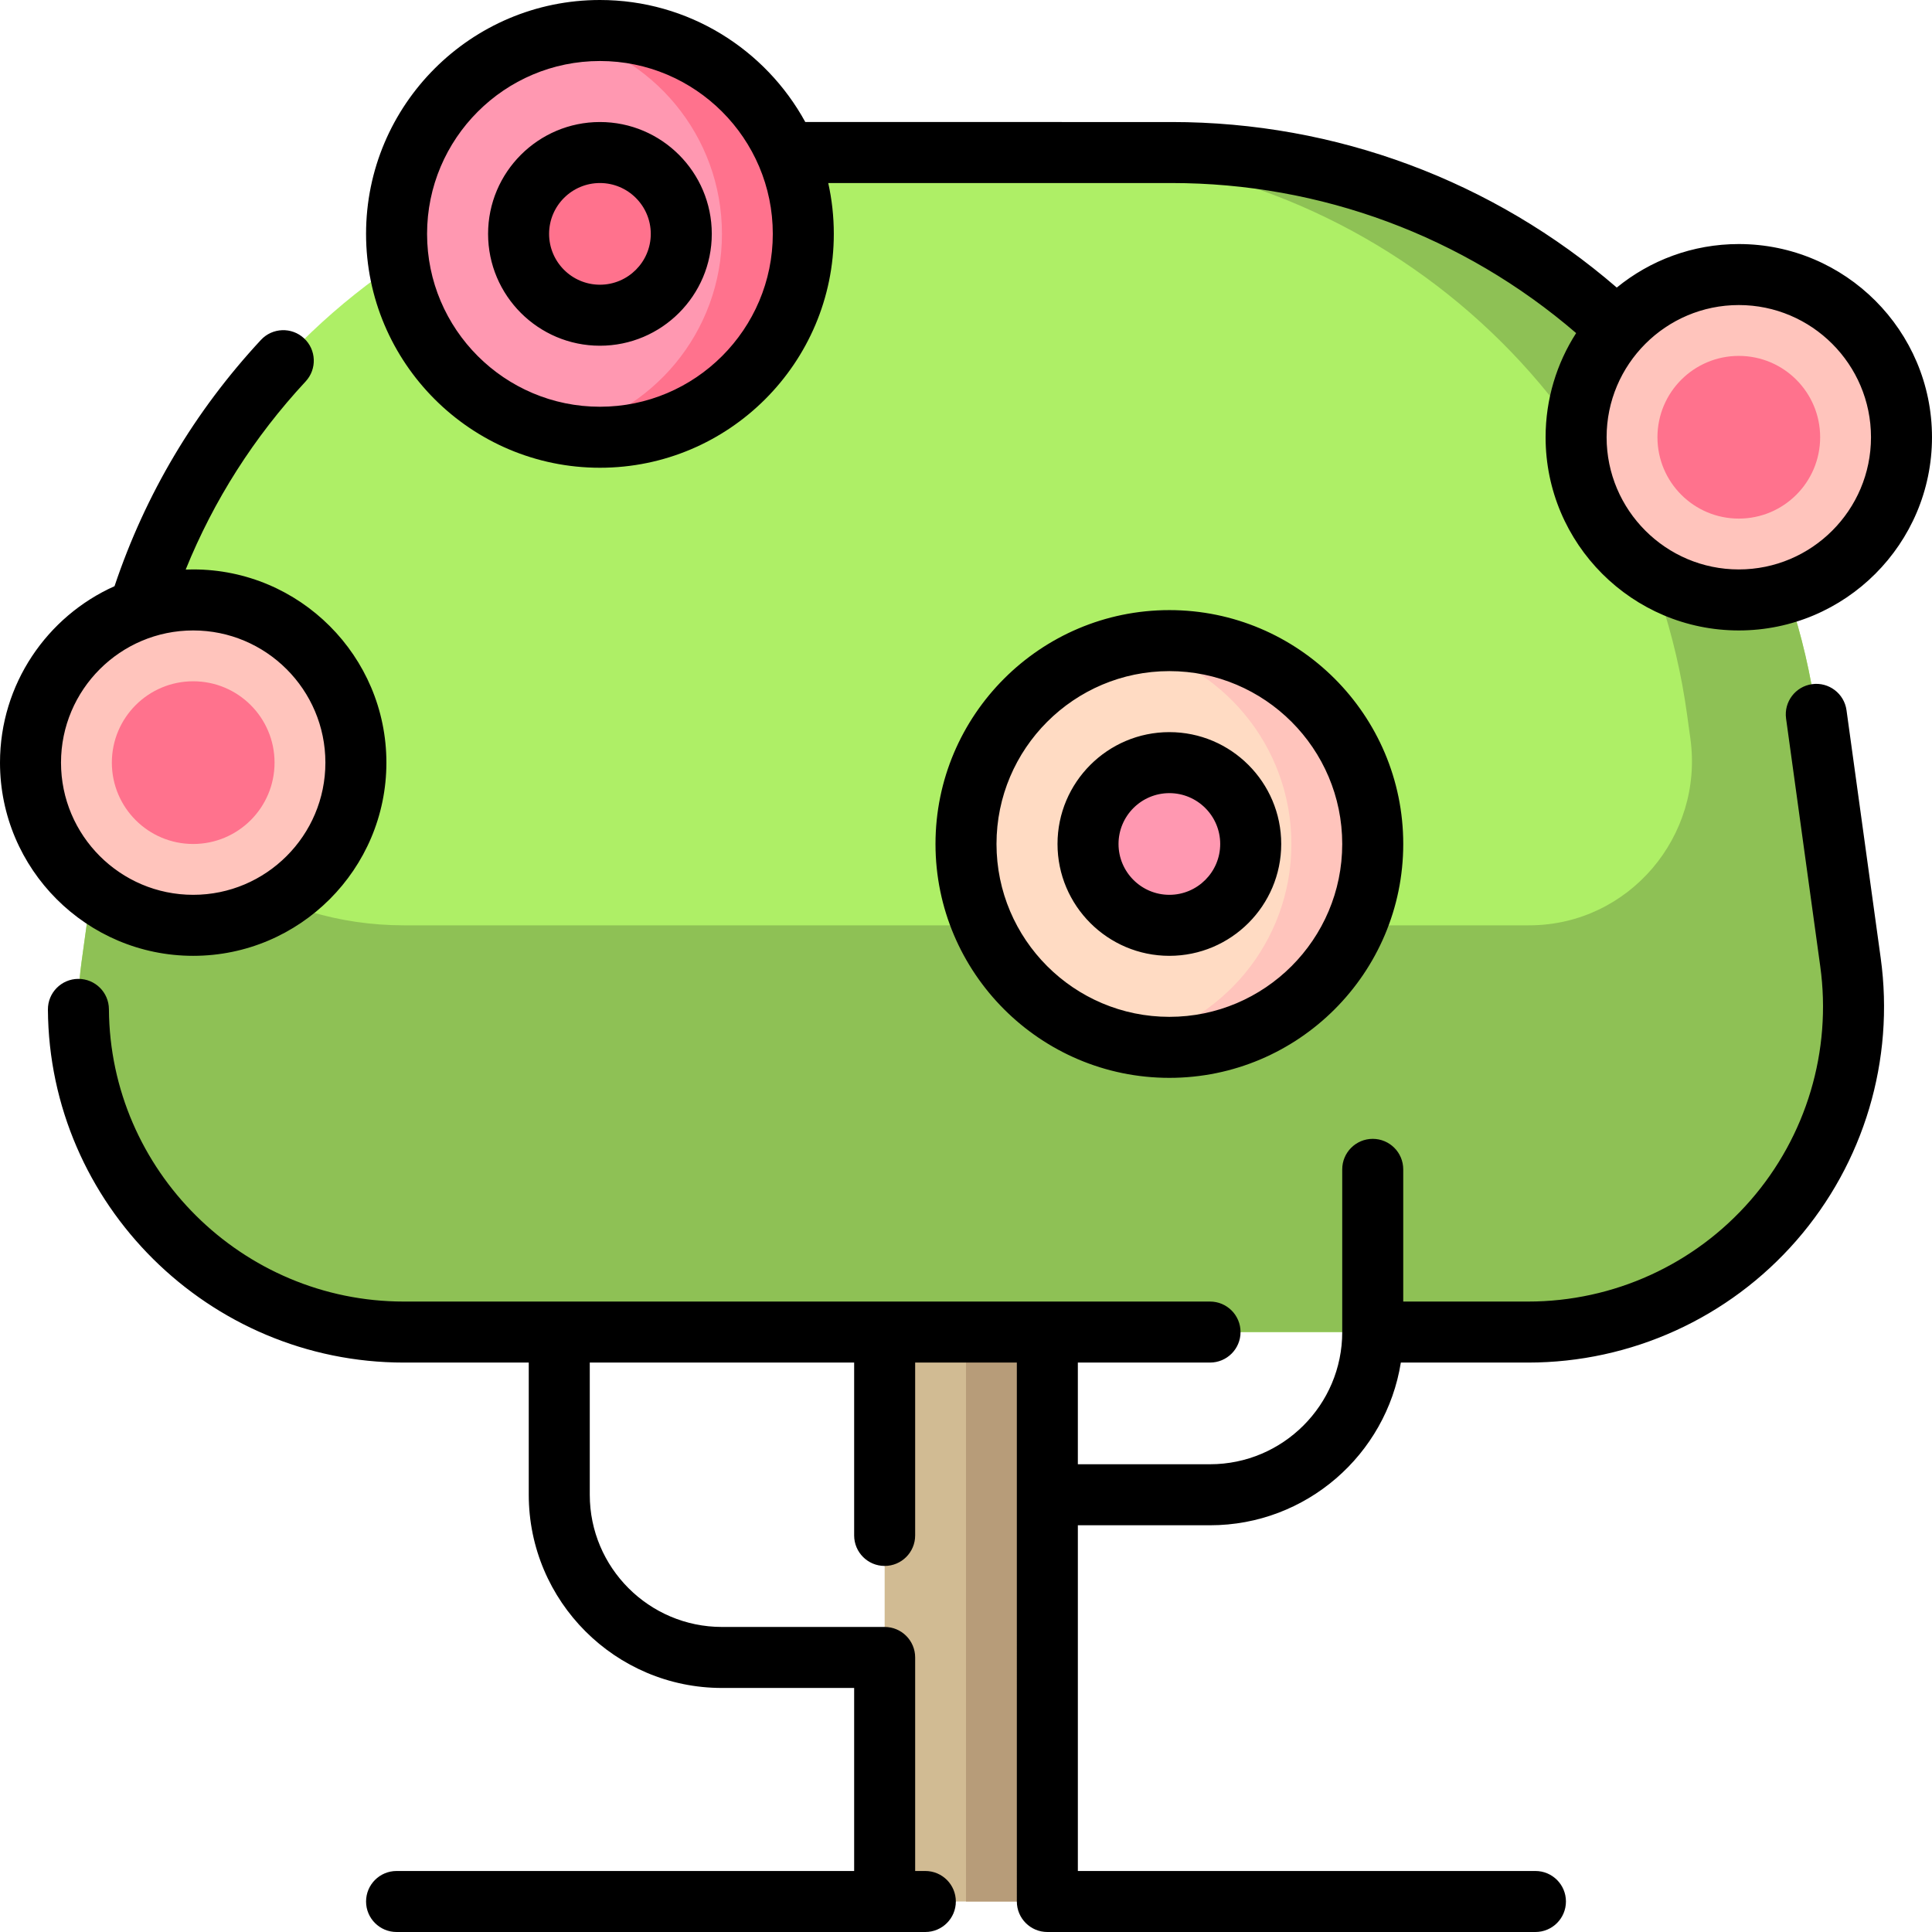 <?xml version="1.0" encoding="UTF-8"?>
<!-- Generator: Adobe Illustrator 19.0.0, SVG Export Plug-In . SVG Version: 6.00 Build 0)  -->
<svg xmlns="http://www.w3.org/2000/svg" xmlns:xlink="http://www.w3.org/1999/xlink" version="1.1" id="Layer_1" x="0px" y="0px" viewBox="0 0 512 512" style="enable-background:new 0 0 512 512;" xml:space="preserve">
<path style="fill:#D1BB93;" d="M277.558,320.674v183.242h-43.116V320.674H277.558z"></path>
<path style="fill:#B79C79;" d="M277.558,320.674v183.242H256V320.674H277.558z"></path>
<path style="fill:#AEEF66;" d="M404.974,353.01H107.026c-52.308,0-92.57-46.196-85.423-98.014l9.059-65.677  c11.771-85.335,84.703-148.898,170.846-148.898h108.984c86.143,0,159.076,63.563,170.845,148.898l9.059,65.677  C497.544,306.814,457.283,353.01,404.974,353.01z"></path>
<path style="fill:#8EC155;" d="M404.974,353.01H370.72H107.026c-52.308,0-92.57-46.196-85.423-98.014l7.999-57.994  c13.958,28.324,43.096,48.219,77.424,48.219h297.947c0.178,0,0.356-0.001,0.534-0.001c26.141-0.157,46.035-23.581,42.464-49.476  l-0.886-6.423C435.314,103.985,362.382,40.421,276.24,40.421h34.253c86.143,0,159.075,63.563,170.845,148.898l9.059,65.677  C497.544,306.814,457.283,353.01,404.974,353.01z"></path>
<g>
	<path style="fill:#FFC4BC;" d="M503.916,115.874c0,23.812-19.304,43.116-43.116,43.116c-23.813,0-43.116-19.304-43.116-43.116   s19.303-43.116,43.116-43.116S503.916,92.062,503.916,115.874z M51.2,158.989c-23.812,0-43.116,19.304-43.116,43.116   s19.304,43.116,43.116,43.116s43.116-19.304,43.116-43.116S75.013,158.989,51.2,158.989z"></path>
	<path style="fill:#FFC4BC;" d="M363.789,223.663c0,29.765-24.13,53.895-53.895,53.895c-29.765,0-53.895-24.13-53.895-53.895   s24.13-53.895,53.895-53.895C339.66,169.768,363.789,193.898,363.789,223.663z"></path>
</g>
<path style="fill:#FFDBC3;" d="M342.232,223.663c0,26.073-18.516,47.821-43.116,52.815c-24.6-4.994-43.116-26.741-43.116-52.815  s18.516-47.821,43.116-52.815C323.715,175.842,342.232,197.59,342.232,223.663z"></path>
<path style="fill:#FF98B1;" d="M331.453,223.663c0,11.906-9.651,21.558-21.558,21.558c-11.906,0-21.558-9.651-21.558-21.558  s9.651-21.558,21.558-21.558C321.801,202.105,331.453,211.757,331.453,223.663z"></path>
<path style="fill:#FF728D;" d="M212.884,61.979c0,29.765-24.13,53.895-53.895,53.895s-53.895-24.13-53.895-53.895  s24.13-53.895,53.895-53.895S212.884,32.214,212.884,61.979z"></path>
<path style="fill:#FF98B1;" d="M191.326,61.979c0,26.073-18.516,47.821-43.116,52.815c-24.6-4.994-43.116-26.741-43.116-52.815  s18.516-47.821,43.116-52.815C172.81,14.158,191.326,35.906,191.326,61.979z"></path>
<path style="fill:#FF728D;" d="M72.758,202.105c0,11.906-9.651,21.558-21.558,21.558s-21.558-9.651-21.558-21.558  s9.651-21.558,21.558-21.558S72.758,190.199,72.758,202.105z M460.8,94.316c-11.906,0-21.558,9.651-21.558,21.558  s9.651,21.558,21.558,21.558c11.906,0,21.558-9.651,21.558-21.558S472.706,94.316,460.8,94.316z M158.989,40.421  c-11.906,0-21.558,9.651-21.558,21.558s9.651,21.558,21.558,21.558c11.906,0,21.558-9.651,21.558-21.558  S170.896,40.421,158.989,40.421z"></path>
<path d="M158.989,123.958c34.176,0,61.979-27.803,61.979-61.979c0-4.626-0.51-9.134-1.475-13.474h90.998  c39.518,0,77.361,14.079,107.202,39.766c-5.12,7.97-8.094,17.447-8.094,27.603c0,28.231,22.969,51.2,51.2,51.2  c28.231,0,51.2-22.969,51.2-51.2s-22.969-51.2-51.2-51.2c-12.254,0-23.515,4.328-32.338,11.532  c-32.811-28.336-74.465-43.869-117.97-43.869H213.41C202.881,13.086,182.435,0,158.989,0c-34.176,0-61.979,27.803-61.979,61.979  S124.814,123.958,158.989,123.958z M460.8,80.842c19.317,0,35.032,15.716,35.032,35.032s-15.715,35.032-35.032,35.032  c-19.317,0-35.032-15.716-35.032-35.032S441.483,80.842,460.8,80.842z M158.989,16.168c25.26,0,45.811,20.55,45.811,45.811  s-20.55,45.811-45.811,45.811s-45.811-20.55-45.811-45.811S133.729,16.168,158.989,16.168z M158.989,91.621  c16.344,0,29.642-13.297,29.642-29.642s-13.298-29.642-29.642-29.642s-29.642,13.297-29.642,29.642S142.645,91.621,158.989,91.621z   M158.989,48.505c7.43,0,13.474,6.044,13.474,13.474c0,7.43-6.044,13.474-13.474,13.474s-13.474-6.044-13.474-13.474  S151.56,48.505,158.989,48.505z M280.253,223.663c0,16.345,13.298,29.642,29.642,29.642s29.642-13.297,29.642-29.642  s-13.298-29.642-29.642-29.642S280.253,207.318,280.253,223.663z M323.368,223.663c0,7.43-6.044,13.474-13.474,13.474  s-13.474-6.044-13.474-13.474s6.044-13.474,13.474-13.474S323.368,216.233,323.368,223.663z M51.2,253.305  c28.231,0,51.2-22.969,51.2-51.2s-22.969-51.2-51.2-51.2c-0.667,0-1.33,0.013-1.991,0.039c7.453-18.403,18.114-35.132,31.79-49.86  c3.038-3.271,2.849-8.387-0.424-11.425c-3.272-3.04-8.387-2.849-11.426,0.423c-17.58,18.932-30.625,40.878-38.798,65.261  C12.483,163.341,0,181.293,0,202.105C0,230.336,22.969,253.305,51.2,253.305z M51.2,167.074c19.317,0,35.032,15.716,35.032,35.032  S70.517,237.137,51.2,237.137s-35.032-15.716-35.032-35.032S31.883,167.074,51.2,167.074z M498.406,253.892  c3.726,27.014-4.413,54.298-22.33,74.854c-17.917,20.559-43.833,32.349-71.102,32.349h-33.738  c-3.886,24.405-25.08,43.116-50.562,43.116h-35.032v91.621h121.263c4.466,0,8.084,3.62,8.084,8.084S411.371,512,406.905,512H277.558  c-4.466,0-8.084-3.62-8.084-8.084V361.095h-26.947v45.811c0,4.465-3.618,8.084-8.084,8.084s-8.084-3.62-8.084-8.084v-45.811h-70.063  v35.032c0,19.316,15.715,35.032,35.032,35.032h43.116c4.466,0,8.084,3.62,8.084,8.084v56.589h2.695c4.466,0,8.084,3.62,8.084,8.084  S249.687,512,245.221,512H105.095c-4.466,0-8.084-3.62-8.084-8.084s3.618-8.084,8.084-8.084h121.263v-48.505h-35.032  c-28.231,0-51.2-22.969-51.2-51.2v-35.032h-33.1c-51.682,0-93.998-41.965-94.33-93.546c-0.028-4.465,3.568-8.107,8.032-8.136  c0.017,0,0.034,0,0.053,0c4.441,0,8.055,3.585,8.083,8.032c0.275,42.723,35.338,77.481,78.161,77.481h213.647  c4.466,0,8.084,3.62,8.084,8.084c0,4.465-3.618,8.084-8.084,8.084h-35.032v26.947h35.032c19.317,0,35.032-15.716,35.032-35.032  v-43.116c0-4.465,3.618-8.084,8.084-8.084s8.084,3.62,8.084,8.084v35.032h33.1c22.595,0,44.068-9.769,58.913-26.803  c14.845-17.034,21.588-39.64,18.501-62.023l-9.059-65.677c-0.61-4.424,2.481-8.504,6.904-9.114c4.411-0.613,8.504,2.48,9.113,6.904  L498.406,253.892z M247.916,223.663c0,34.176,27.803,61.979,61.979,61.979s61.979-27.803,61.979-61.979  s-27.803-61.979-61.979-61.979S247.916,189.487,247.916,223.663z M355.705,223.663c0,25.26-20.55,45.811-45.811,45.811  c-25.26,0-45.811-20.55-45.811-45.811s20.55-45.811,45.811-45.811C335.155,177.853,355.705,198.403,355.705,223.663z"></path>
<g>
</g>
<g>
</g>
<g>
</g>
<g>
</g>
<g>
</g>
<g>
</g>
<g>
</g>
<g>
</g>
<g>
</g>
<g>
</g>
<g>
</g>
<g>
</g>
<g>
</g>
<g>
</g>
<g>
</g>
</svg>
